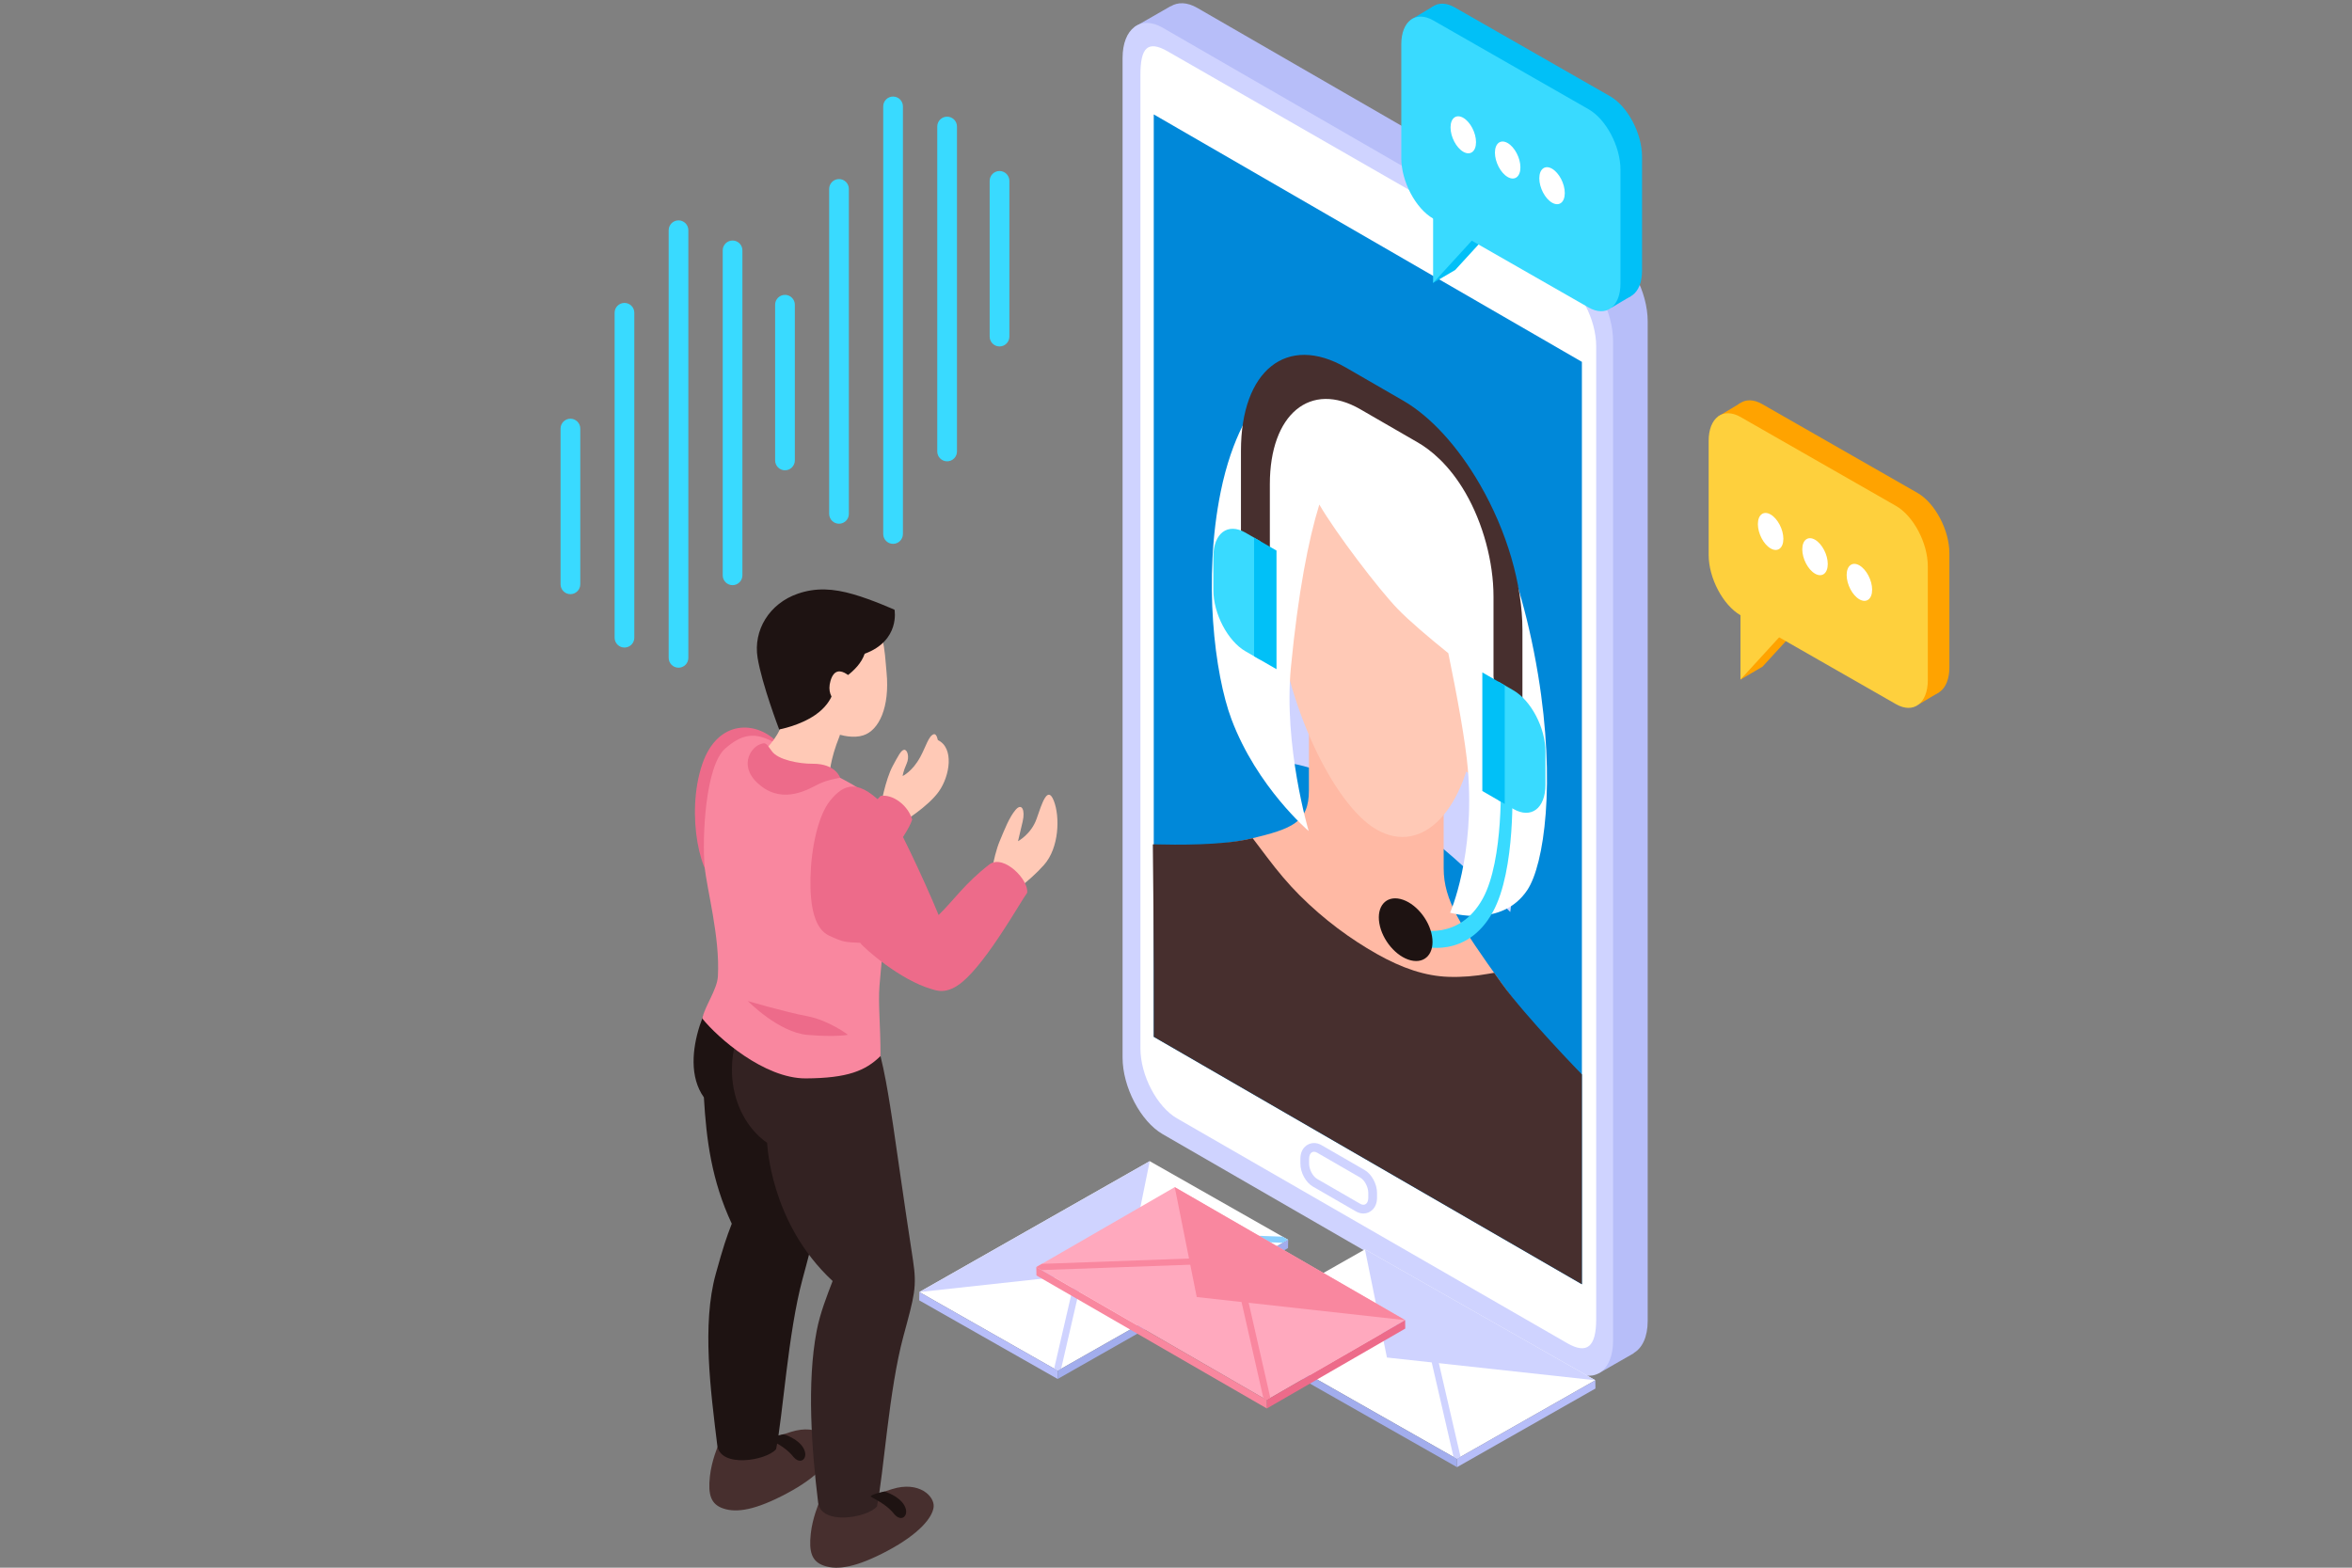 <svg xmlns="http://www.w3.org/2000/svg" xmlns:xlink="http://www.w3.org/1999/xlink" id="Capa_1" x="0px" y="0px" viewBox="0 0 1200 800" style="enable-background:new 0 0 1200 800;" xml:space="preserve"><rect x="0" y="0" width="1200" height="800" fill="#808080" stroke="none"/><style type="text/css">	.Sombra_x0020_paralela{fill:none;}	.Resplandor_x0020_externo_x0020_5_x0020_pt_x002E_{fill:none;}	.Neón_x0020_azul{fill:none;stroke:#8AACDA;stroke-width:7;stroke-linecap:round;stroke-linejoin:round;}	.Resalte_x0020_cromado{fill:url(#SVGID_1_);stroke:#FFFFFF;stroke-width:0.363;stroke-miterlimit:1;}	.A_x0020_todo_x0020_ritmo_GS{fill:#FFDD00;}	.Alyssa_GS{fill:#A6D0E4;}	.st0{fill:#39DAFF;}	.st1{fill:#FFC9B6;}	.st2{fill:#ED6B8A;}	.st3{fill:#472F2E;}	.st4{fill:#1E1312;}	.st5{fill:#332222;}	.st6{fill:#F9879F;}	.st7{fill:#B7BEF9;}	.st8{fill:#CFD3FF;}	.st9{fill:#FFFFFF;}	.st10{fill:#0088D9;}	.st11{fill:#FFB9A4;}	.st12{fill:#01C0F7;}	.st13{fill:#FFA300;}	.st14{fill:#FED03D;}	.st15{fill:#8AD0FF;}	.st16{fill:#A2ADED;}	.st17{fill:#FFA9BE;}	.st18{fill:none;}</style><linearGradient id="SVGID_1_" gradientUnits="userSpaceOnUse" x1="0" y1="0" x2="6.123234e-17" y2="-1">	<stop offset="0" style="stop-color:#656565"></stop>	<stop offset="0.618" style="stop-color:#1B1B1B"></stop>	<stop offset="0.629" style="stop-color:#545454"></stop>	<stop offset="0.983" style="stop-color:#3E3E3E"></stop></linearGradient><g>	<g>		<g>			<g>				<path class="st0" d="M455.65,277.53c-2.78,0-5.03-2.25-5.03-5.03V54.29c0-2.77,2.25-5.02,5.03-5.02c2.77,0,5.02,2.25,5.02,5.02     V272.5C460.67,275.27,458.42,277.53,455.65,277.53z"></path>			</g>			<g>				<path class="st0" d="M428.07,267.25c-2.77,0-5.03-2.25-5.03-5.03V96.41c0-2.78,2.25-5.03,5.03-5.03c2.77,0,5.02,2.25,5.02,5.03     v165.82C433.1,265,430.85,267.25,428.07,267.25z"></path>			</g>			<g>				<path class="st0" d="M400.5,239.99c-2.77,0-5.03-2.25-5.03-5.03V155.5c0-2.77,2.25-5.03,5.03-5.03c2.77,0,5.03,2.25,5.03,5.03     v79.47C405.52,237.74,403.27,239.99,400.5,239.99z"></path>			</g>			<g>				<path class="st0" d="M509.96,176.79c-2.77,0-5.03-2.25-5.03-5.03V92.3c0-2.77,2.25-5.03,5.03-5.03c2.77,0,5.03,2.25,5.03,5.03     v79.47C514.99,174.54,512.74,176.79,509.96,176.79z"></path>			</g>			<g>				<path class="st0" d="M483.22,235.41c-2.77,0-5.03-2.25-5.03-5.03V64.57c0-2.77,2.25-5.03,5.03-5.03c2.77,0,5.03,2.25,5.03,5.03     v165.82C488.25,233.16,486,235.41,483.22,235.41z"></path>			</g>		</g>		<g>			<g>				<path class="st0" d="M346.18,340.73c-2.77,0-5.02-2.25-5.02-5.03V117.49c0-2.77,2.25-5.03,5.02-5.03s5.02,2.25,5.02,5.03V335.7     C351.21,338.48,348.96,340.73,346.18,340.73z"></path>			</g>			<g>				<path class="st0" d="M318.6,330.45c-2.77,0-5.02-2.25-5.02-5.03V159.61c0-2.77,2.25-5.03,5.02-5.03c2.77,0,5.03,2.25,5.03,5.03     v165.82C323.63,328.2,321.38,330.45,318.6,330.45z"></path>			</g>			<g>				<path class="st0" d="M291.03,303.2c-2.77,0-5.03-2.25-5.03-5.03V218.7c0-2.77,2.25-5.03,5.03-5.03c2.77,0,5.03,2.25,5.03,5.03     v79.47C296.05,300.95,293.8,303.2,291.03,303.2z"></path>			</g>			<g>				<path class="st0" d="M373.76,298.61c-2.77,0-5.03-2.25-5.03-5.02V127.77c0-2.77,2.25-5.03,5.03-5.03c2.77,0,5.02,2.25,5.02,5.03     v165.82C378.78,296.36,376.53,298.61,373.76,298.61z"></path>			</g>		</g>	</g>	<g>		<path class="st1" d="M449.27,411.77c0,0,2.37-13.89,6.3-21.08c2.67-4.88,4.21-8.08,5.82-8.08c1.61,0,2.69,3.72,1.2,7.04   c-1.8,4-2.06,6.35-2.06,6.35s4.94-2.23,8.98-9.68c2.95-5.44,4.25-10.74,6.82-11.61c0.95-0.32,1.67,0.73,2.18,2.96   c8.39,3.97,6.15,18.22,0.53,26.17c-5.62,7.96-18.52,15.7-18.52,15.7L449.27,411.77z"></path>		<path class="st2" d="M429.11,427.42c0,0,17.49-18.53,20.16-21.24c5.96-1.07,13.93,4.53,16.13,12.05   c-2.74,8.92-20.65,29.95-20.65,29.95L429.11,427.42z"></path>		<path class="st1" d="M504.94,451.41c0,0,1.58-13.71,5.09-22.13c2.61-6.25,4.89-12.18,8.09-15.97c3.2-3.8,5.02,0.05,3.65,5.89   c-1.37,5.84-2.38,10.07-2.38,10.07s6.75-3.59,9.49-11.45c2.74-7.86,5.58-17.29,8.78-9.17c3.2,8.12,2.74,24.02-5.02,32.74   c-7.76,8.72-17.65,15.28-17.65,15.28L504.94,451.41z"></path>		<g>			<path class="st2" d="M397.11,379.29c-10.95-11.81-31.01-12.35-38.82,10.68c-8.64,25.47-0.87,60.34,8.98,61.57    c3.84,0.48,14.1-6.3,25.39-14.83L397.11,379.29z"></path>			<path class="st3" d="M367.3,735.05c-1.26,3.58-4.23,10.36-5.11,18.37c-1.04,9.43,0.55,14.29,6.91,16.4    c6.83,2.27,16.38,0.78,32.31-7.7c15.93-8.48,22.9-16.88,23.47-22.35c0.56-5.46-7.45-13.4-21.21-9.1    c-13.76,4.3-20.74,7.54-20.74,7.54L367.3,735.05z"></path>			<g>				<path class="st4" d="M410.87,545.02c-1.61-10.31-1.47-24.74-5.8-34.2c2.37-1.31-27.16-6.14-35.86-7.89     c-4.41-0.88-24.8,36.46-10.09,57.06c1.27,21.69,3.9,42.34,14.23,64.49c-2.82,7.34-4.2,11.28-8.17,25.61     c-7.15,25.82-2.58,59.94,0.77,87.42c1.44,11.8,25.04,7.91,30.02,2.01c3.5-17.26,6.04-59.22,13.46-86.74     c5.6-20.78,7.04-25.1,4.92-38.9C409.45,582.08,411.91,551.73,410.87,545.02z"></path>			</g>			<path class="st4" d="M392.64,734.37c1.47,1.15,7.98,3.82,11.91,8.79c3.93,4.97,8.23,0.9,5.4-4.13    c-2.83-5.03-10.12-7.12-10.12-7.12S394,732.94,392.64,734.37z"></path>			<path class="st3" d="M418.77,764.28c-1.26,3.58-4.23,10.36-5.11,18.37c-1.04,9.43,0.55,14.29,6.91,16.4    c6.83,2.27,16.38,0.79,32.31-7.7c15.93-8.48,22.9-16.88,23.47-22.35c0.56-5.46-7.45-13.4-21.21-9.1    c-13.76,4.3-20.74,7.54-20.74,7.54L418.77,764.28z"></path>			<g>				<path class="st5" d="M455.67,574.22c-1.61-10.31-5.13-35.12-9.47-44.57c2.37-1.31-22.74,7.41-31.44,5.66     c-7.4-1.48-28.83-24.33-28.91-23.48c-19.35,23.03-15.01,56.87,5.51,71.36c0.16,0.12,1.27,40.63,33.45,70.52     c-2.82,7.34-6.41,16.33-8.17,25.61c-5,26.32-2.58,59.93,0.77,87.42c1.44,11.8,25.04,7.9,30.02,2.01     c3.5-17.26,6.04-59.22,13.46-86.74c5.6-20.78,7.04-25.1,4.92-38.9C460.92,611.31,456.72,580.92,455.67,574.22z"></path>			</g>			<path class="st4" d="M444.11,763.6c1.47,1.15,7.98,3.82,11.91,8.79c3.93,4.97,8.23,0.89,5.4-4.13    c-2.83-5.03-10.12-7.12-10.12-7.12S445.47,762.17,444.11,763.6z"></path>			<path class="st1" d="M440.47,312.49c-8.39-5.7-18.86-4.98-27.73,0.39c-8.43,5.11-11.93,11.54-12.29,18.41    c-0.12,2.29,0.42,12.09,1.48,14.89c3.17,8.39,5.97,13.61,10.09,18.8c5.22,6.57,19.28,13.19,28.4,10.28    c8.12-2.58,13.59-14.46,11.91-32.06C451.13,330.6,451.5,319.99,440.47,312.49z"></path>			<path class="st6" d="M417.18,391.18c-23.56-11.49-30.9-23.53-47.19-9.19c-10.11,8.9-11.83,45.22-10.46,60.32    c1.03,11.33,7.89,35.84,6.74,55.96c-0.38,6.71-6.72,15.25-7.97,21.47c7.83,9.79,31.63,30.69,52.85,30.57    c21.22-0.12,30.4-3.85,38.08-11.4c0.04-16.28-1.27-26.31-0.5-35.99c2.25-28.04,6.14-50.6,7.09-67.98    C457.1,411.57,444.61,404.55,417.18,391.18z"></path>			<path class="st1" d="M402.56,349.18c0,0-1.33,13.36-3.29,19.57c-2.81,8.88-10.01,14.91-10.01,14.91s-7.92,11.91,5.22,17.54    c13.14,5.63,28.78-5.93,28.78-5.93s0.09-7.24,5.1-19.64C432,366.61,402.56,349.18,402.56,349.18z"></path>			<path class="st4" d="M456.39,311.16c0,0,3.03,15.76-15.23,22.45c-3.17,9.48-15.29,15.16-15.29,15.16s0.53,8.88-9.96,16.1    c-7.97,5.49-18.37,7.38-18.37,7.38s-8.77-22.92-11.01-36.57c-2.3-14.01,5.94-27.74,20.64-32.76c9.16-3.13,17.92-2.62,28.18,0.34    C444.97,306.02,456.39,311.16,456.39,311.16z"></path>			<path class="st1" d="M423.73,347.44c-3.09,10.6,7.83,13.66,7.83,13.66l6.19-11.49C437.75,349.61,427.23,335.44,423.73,347.44z"></path>			<path class="st2" d="M381.55,510.83c0,0,15.75,16.1,30.58,17.3c14.84,1.2,20.49-0.08,20.49-0.08s-9.71-7.42-20.88-9.51    C400.58,516.46,381.55,510.83,381.55,510.83z"></path>			<path class="st2" d="M475.38,504.76c2.21,0.63,7.57,3.03,15.58-3.63c12.96-10.78,29.91-41.33,33.08-45.48    c1.1-6.33-11.64-19.73-19.1-14.66c-12.83,9.95-17.97,18.06-26.05,25.95c-7.36-17.96-22.56-50.1-26.23-54.15    c-14.46-15.97-21.98-12.93-29.03-4.33c-6.32,7.71-9.79,24.64-10.12,39.32c-0.33,14.68,2,26.31,9.65,29.77    c7.65,3.47,7.78,3.14,15.7,3.58C440.77,483.85,459.32,500.2,475.38,504.76z"></path>			<path class="st2" d="M387.72,379.85c-4.99,1.81-11.39,11.93,0.51,21.23c11.9,9.31,24.46,1.5,29.27-0.89    c4.82-2.39,11.16-3.26,11.16-3.26s-2.23-7.26-13.96-7.18c-7.09,0.05-17.75-2.02-20.86-6.37    C390.57,378.81,390.57,378.81,387.72,379.85z"></path>		</g>	</g>	<g>		<g>			<path class="st7" d="M579.02,13.62l18.21-10.45c0,0,0.04,0.06,0.05,0.07c3.63-2.24,8.35-2.23,13.58,0.79l209.34,120.86    c11.26,6.5,20.46,24.09,20.46,39.09v510.08c0,8.19-2.8,13.86-7.12,16.38l0.02,0.12l-18.03,10.33L610.85,568.67    c-11.25-6.5-20.46-24.09-20.46-39.09L579.02,13.62z"></path>			<path class="st8" d="M802.54,699.63L593.2,578.77c-11.25-6.5-20.46-24.09-20.46-39.09V29.6c0-15,9.21-21.96,20.46-15.47    l209.34,120.86c11.25,6.5,20.46,24.09,20.46,39.09v510.08C823,699.17,813.79,706.13,802.54,699.63z"></path>			<path class="st9" d="M799.6,685.43l-199.06-114.7c-10.28-5.93-18.69-22-18.69-35.71V38.1c0-13.7,3.7-17.78,13.98-11.85    l199.86,114.7c10.28,5.93,18.69,22,18.69,35.71v496.67C814.37,687.03,809.87,691.36,799.6,685.43z"></path>			<polygon class="st10" points="807.09,655.37 588.65,529.1 588.65,58.39 807.09,184.66    "></polygon>			<path class="st9" d="M700.19,104.32c0,4.47-2.72,6.53-6.07,4.59c-3.36-1.94-6.08-7.13-6.08-11.61c0-4.47,2.72-6.53,6.08-4.59    C697.47,94.65,700.19,99.84,700.19,104.32z"></path>			<path class="st9" d="M674.94,89.03c0,3.51-2.13,5.12-4.76,3.6c-2.63-1.52-4.76-5.59-4.76-9.1c0-3.51,2.13-5.12,4.76-3.6    C672.81,81.45,674.94,85.53,674.94,89.03z"></path>			<path class="st8" d="M695.62,619.26c3.45,0,6.95-2.77,6.95-8.06v-2.41c0-4.6-2.73-9.64-6.35-11.73l-21.96-12.68    c-1.25-0.72-2.55-1.09-3.85-1.09c-3.46,0-6.95,2.77-6.95,8.06v2.41c0,4.6,2.73,9.64,6.35,11.73l21.96,12.68    C693.01,618.89,694.31,619.26,695.62,619.26L695.62,619.26z"></path>			<path class="st9" d="M693.99,614.31l-21.96-12.68c-2.26-1.31-4.12-4.85-4.12-7.87v-2.41c0-3.02,1.85-4.42,4.12-3.11l21.96,12.68    c2.26,1.31,4.12,4.84,4.12,7.86v2.41C698.11,614.22,696.26,615.62,693.99,614.31z"></path>		</g>		<g>			<path class="st8" d="M647.72,388.99c0,0,41.52-7.84,122.83,76.41c11.58-84.88-50.01-163.06-50.01-163.06    S628.55,313.67,647.72,388.99z"></path>			<g>				<path class="st11" d="M697.23,550.5c42.58,24.58,80.93,22.71,107.92-0.08c-12.11-13.97-27.02-31.9-38.97-48.56     c-21.06-29.38-29.61-42.46-29.61-58.76c0-16.3,0-53.43,0-53.43l-34.38-14.56l-34.38-25.14c0,0,0,37.13,0,53.43     c0,16.3-8.56,19.5-29.61,24.56c-14.42,3.47-33.12,3.79-46.03,3.48C618.97,482.97,656.14,526.77,697.23,550.5z"></path>			</g>			<g>				<path class="st3" d="M766.19,501.85c-1.39-1.93-2.57-3.62-3.85-5.42c-1.13,0.19-2.2,0.36-3.09,0.52     c-6.48,1.18-13.25,1.76-20.15,1.54c-11.9-0.37-23.87-4.46-36.68-11.71c-13.26-7.5-26.8-17.34-39.46-30.02     c-5.75-5.76-11.16-12.23-16.41-19.19c-2.4-3.17-4.95-6.47-7.45-9.85c-0.31,0.08-0.57,0.15-0.89,0.22     c-14.42,3.47-37.12,3.24-50.03,2.93c0.55,39.61,0.48,98.21,0.48,98.21l218.44,126.28V548.3     C807.09,548.3,778.14,518.52,766.19,501.85z"></path>			</g>			<path class="st1" d="M655.94,288.66c-1.36-0.78-19.33-17.8-18.11,4.03c1.03,18.49,7.7,42.37,18.11,47.89    C670.32,348.2,655.94,288.66,655.94,288.66z"></path>			<path class="st1" d="M748.44,342.06c1.36,0.78,19.33,4.52,18.11,24.95c-1.03,17.31-7.7,33.48-18.11,26.98    C734.06,385,748.44,342.06,748.44,342.06z"></path>			<path class="st1" d="M752.9,370.1c-4.43,42.58-26.8,66.94-50.7,53.14c-21.73-12.55-46.53-64.1-50.7-111.69    c-2.82-32.13-5.25-68.52,6.1-75.87c7.86-5.09,23.86,10.76,44.6,22.73c21.88,12.63,40.3,20.96,48,36.47    C760.33,315.31,755.61,344.04,752.9,370.1z"></path>			<path class="st9" d="M784.75,344.43c-5.47-33.19-13.81-57.2-19.58-71.03c-3.79-9.09-14-26.75-16.64-30.39    c-22.39-30.84-45.77-31.05-45.77-31.05s-25.95-24.45-44.09-21.22c-2.15,0.38-8.88,4.12-12.86,8.6    c-6.86,7.72-17.27,23.42-23,51.61c-9.06,44.54-3.13,93.12,5.49,116.07c13.03,34.7,39.4,57.06,39.4,57.06s-12.94-43.55-9.06-83.62    c3.69-38.03,8.92-65.03,14.49-82.99c8.39,14.46,30.06,42.94,39.85,53.13c5.94,6.18,16.24,14.89,25.97,22.74    c4.53,22.1,8.82,45.33,9.97,59.24c3.7,44.48-9.06,73.16-9.06,73.16s26.36,8.08,39.4-11.57    C787.88,441.17,793.81,399.43,784.75,344.43z"></path>		</g>		<g>			<g>				<path class="st3" d="M640.52,286.5c-4.07-4.7-7.38-11.82-7.38-15.9v-40.56c0-41.15,23.5-59.81,53.49-42.5l29.25,16.89     c13.99,8.07,27.92,23.29,39.21,42.86c13.76,23.84,21.66,50.88,21.66,74.18v40.56c0,4.07-3.3,3.56-7.38-1.14     c-4.07-4.7-7.38-11.82-7.38-15.9v-40.56c0-17.63-5.34-37.4-14.28-52.89c-8.39-14.51-17.92-22.05-24.46-25.82l-29.25-16.89     c-25.43-14.68-46.12,2.47-46.12,38.24v40.56C647.89,291.72,644.59,291.21,640.52,286.5z"></path>			</g>			<g>				<path class="st0" d="M724.74,482.65l-1.16-8.39c0.21,0.07,20.93,6.07,32.92-15.68c10.97-19.89,9.13-62.3,9.11-62.72l5.89,2.89     c0.09,1.84,1.98,45.2-9.85,66.64C748.3,489.63,725.7,482.95,724.74,482.65z"></path>			</g>			<g>				<path class="st0" d="M635.41,332.33l7.64,4.41v-60.53l-7.64-4.41c-9.03-5.21-16.34,0.32-16.34,12.35v16.96     C619.07,313.14,626.39,327.12,635.41,332.33z"></path>				<polygon class="st12" points="639.84,334.89 651.28,341.49 651.28,280.96 639.84,274.36     "></polygon>			</g>			<g>				<path class="st0" d="M772.15,412.82l-7.64-4.41v-60.54l7.64,4.41c9.03,5.21,16.34,19.19,16.34,31.22v16.96     C788.5,412.5,781.18,418.03,772.15,412.82z"></path>				<polygon class="st12" points="767.72,410.26 756.29,403.66 756.29,343.13 767.72,349.73     "></polygon>			</g>			<path class="st4" d="M730.62,477.7c1.46,8.65-3.37,14.19-10.79,12.38c-7.43-1.81-14.63-10.29-16.09-18.93    c-1.46-8.65,3.37-14.19,10.79-12.38C721.95,460.58,729.15,469.05,730.62,477.7z"></path>		</g>	</g>	<g>		<g>			<g>				<g>					<path class="st12" d="M821.5,150.29l-79.26-45.34c-8.95-5.12-16.28-18.99-16.28-30.82V15.98c0-11.83,7.33-17.32,16.28-12.19      l79.26,45.34c8.95,5.12,16.28,18.99,16.28,30.82v58.15C837.78,149.93,830.45,155.41,821.5,150.29z"></path>				</g>			</g>			<g>				<polygon class="st12" points="822.17,157 832.32,150.97 731.06,3.33 719.69,10.16     "></polygon>			</g>			<g>				<g>					<polygon class="st12" points="742.44,95.1 731.18,144.39 742.44,137.78 768.08,109.77      "></polygon>				</g>				<g>					<polygon class="st0" points="731.18,101.71 731.18,144.39 756.81,116.37      "></polygon>				</g>				<g>					<path class="st0" d="M810.49,156.9l-79.26-45.34c-8.96-5.12-16.28-18.99-16.28-30.82V22.59c0-11.83,7.33-17.32,16.28-12.19      l79.26,45.34c8.96,5.12,16.28,18.99,16.28,30.82v58.15C826.77,156.53,819.44,162.02,810.49,156.9z"></path>				</g>			</g>		</g>		<g>			<path class="st9" d="M785.36,91.01c0,4.78,2.91,10.34,6.5,12.41c3.59,2.07,6.5-0.13,6.5-4.91s-2.91-10.34-6.5-12.41    C788.27,84.03,785.36,86.23,785.36,91.01z"></path>			<path class="st9" d="M762.72,77.91c0,4.78,2.91,10.34,6.5,12.41c3.59,2.07,6.5-0.13,6.5-4.91c0-4.78-2.91-10.34-6.5-12.41    C765.63,70.93,762.72,73.13,762.72,77.91z"></path>			<path class="st9" d="M740.07,65.04c0,4.78,2.91,10.34,6.5,12.41c3.59,2.07,6.5-0.13,6.5-4.91c0-4.78-2.91-10.34-6.5-12.41    C742.98,58.06,740.07,60.25,740.07,65.04z"></path>		</g>	</g>	<g>		<g>			<g>				<g>					<path class="st13" d="M978.31,352.71l-79.26-45.34c-8.95-5.12-16.28-18.99-16.28-30.82V218.4c0-11.83,7.33-17.32,16.28-12.2      l79.26,45.34c8.95,5.12,16.28,18.99,16.28,30.82v58.15C994.59,352.35,987.26,357.83,978.31,352.71z"></path>				</g>			</g>			<g>				<polygon class="st13" points="978.98,359.42 989.13,353.39 887.87,205.74 876.5,212.58     "></polygon>			</g>			<g>				<g>					<polygon class="st13" points="899.25,297.52 887.99,346.8 899.25,340.2 924.89,312.19      "></polygon>				</g>				<g>					<polygon class="st14" points="887.99,304.12 887.99,346.8 913.62,318.79      "></polygon>				</g>				<g>					<path class="st14" d="M967.3,359.31l-79.26-45.34c-8.96-5.12-16.28-18.99-16.28-30.82v-58.15c0-11.83,7.33-17.32,16.28-12.2      l79.26,45.34c8.96,5.12,16.28,18.99,16.28,30.82v58.15C983.58,358.95,976.25,364.44,967.3,359.31z"></path>				</g>			</g>		</g>		<g>			<path class="st9" d="M942.17,293.43c0,4.78,2.91,10.34,6.5,12.41c3.59,2.07,6.5-0.13,6.5-4.91c0-4.78-2.91-10.34-6.5-12.41    C945.08,286.45,942.17,288.65,942.17,293.43z"></path>			<path class="st9" d="M919.53,280.33c0,4.78,2.91,10.34,6.5,12.41c3.59,2.07,6.5-0.13,6.5-4.91c0-4.78-2.91-10.34-6.5-12.41    C922.44,273.35,919.53,275.55,919.53,280.33z"></path>			<path class="st9" d="M896.88,267.46c0,4.78,2.91,10.34,6.5,12.41c3.59,2.07,6.5-0.13,6.5-4.91c0-4.78-2.91-10.34-6.5-12.41    C899.79,260.47,896.88,262.67,896.88,267.46z"></path>		</g>	</g>	<g>		<g>			<polygon class="st9" points="586.6,592.55 469.06,659.34 539.67,699.47 657.22,632.68    "></polygon>			<polygon class="st8" points="469.06,659.34 575.38,647.75 586.6,592.55    "></polygon>			<g>				<polygon class="st15" points="569.14,631.15 654.53,634.2 657.22,632.68 654.41,631.08 571.09,628.1     "></polygon>			</g>			<g>				<polygon class="st8" points="549.98,645.91 537.82,698.42 539.67,699.47 541.39,698.51 553.51,646.01     "></polygon>			</g>			<polygon class="st7" points="539.69,699.48 539.62,703.7 469,663.58 469.06,659.34    "></polygon>			<polygon class="st16" points="657.24,632.69 657.16,636.91 539.62,703.7 539.69,699.48    "></polygon>		</g>		<g>			<polygon class="st9" points="696.4,637.56 813.94,704.35 743.33,744.47 625.78,677.68    "></polygon>			<polygon class="st8" points="813.94,704.35 707.62,692.75 696.4,637.56    "></polygon>			<g>				<polygon class="st15" points="713.86,676.15 628.47,679.21 625.78,677.68 628.59,676.09 711.91,673.1     "></polygon>			</g>			<g>				<polygon class="st8" points="733.02,690.91 745.18,743.42 743.33,744.47 741.61,743.51 729.49,691.01     "></polygon>			</g>			<polygon class="st7" points="743.31,744.48 743.38,748.7 814,708.58 813.94,704.35    "></polygon>			<polygon class="st16" points="625.76,677.69 625.84,681.92 743.38,748.7 743.31,744.48    "></polygon>		</g>		<g>			<polygon class="st17" points="599.36,605.81 716.91,673.67 646.29,714.44 528.75,646.58    "></polygon>			<polygon class="st6" points="716.91,673.67 610.58,661.89 599.36,605.81    "></polygon>			<g>				<polygon class="st6" points="616.83,645.03 531.44,648.13 528.75,646.58 531.56,644.96 614.88,641.93     "></polygon>			</g>			<g>				<polygon class="st6" points="635.99,660.02 648.14,713.38 646.29,714.44 644.58,713.47 632.46,660.12     "></polygon>			</g>			<polygon class="st2" points="646.28,714.45 646.35,718.75 716.97,677.98 716.91,673.67    "></polygon>			<polygon class="st6" points="528.73,646.59 528.8,650.88 646.35,718.75 646.28,714.45    "></polygon>		</g>	</g>	<line class="st18" x1="1053" y1="559" x2="1123.71" y2="488.29"></line></g></svg>